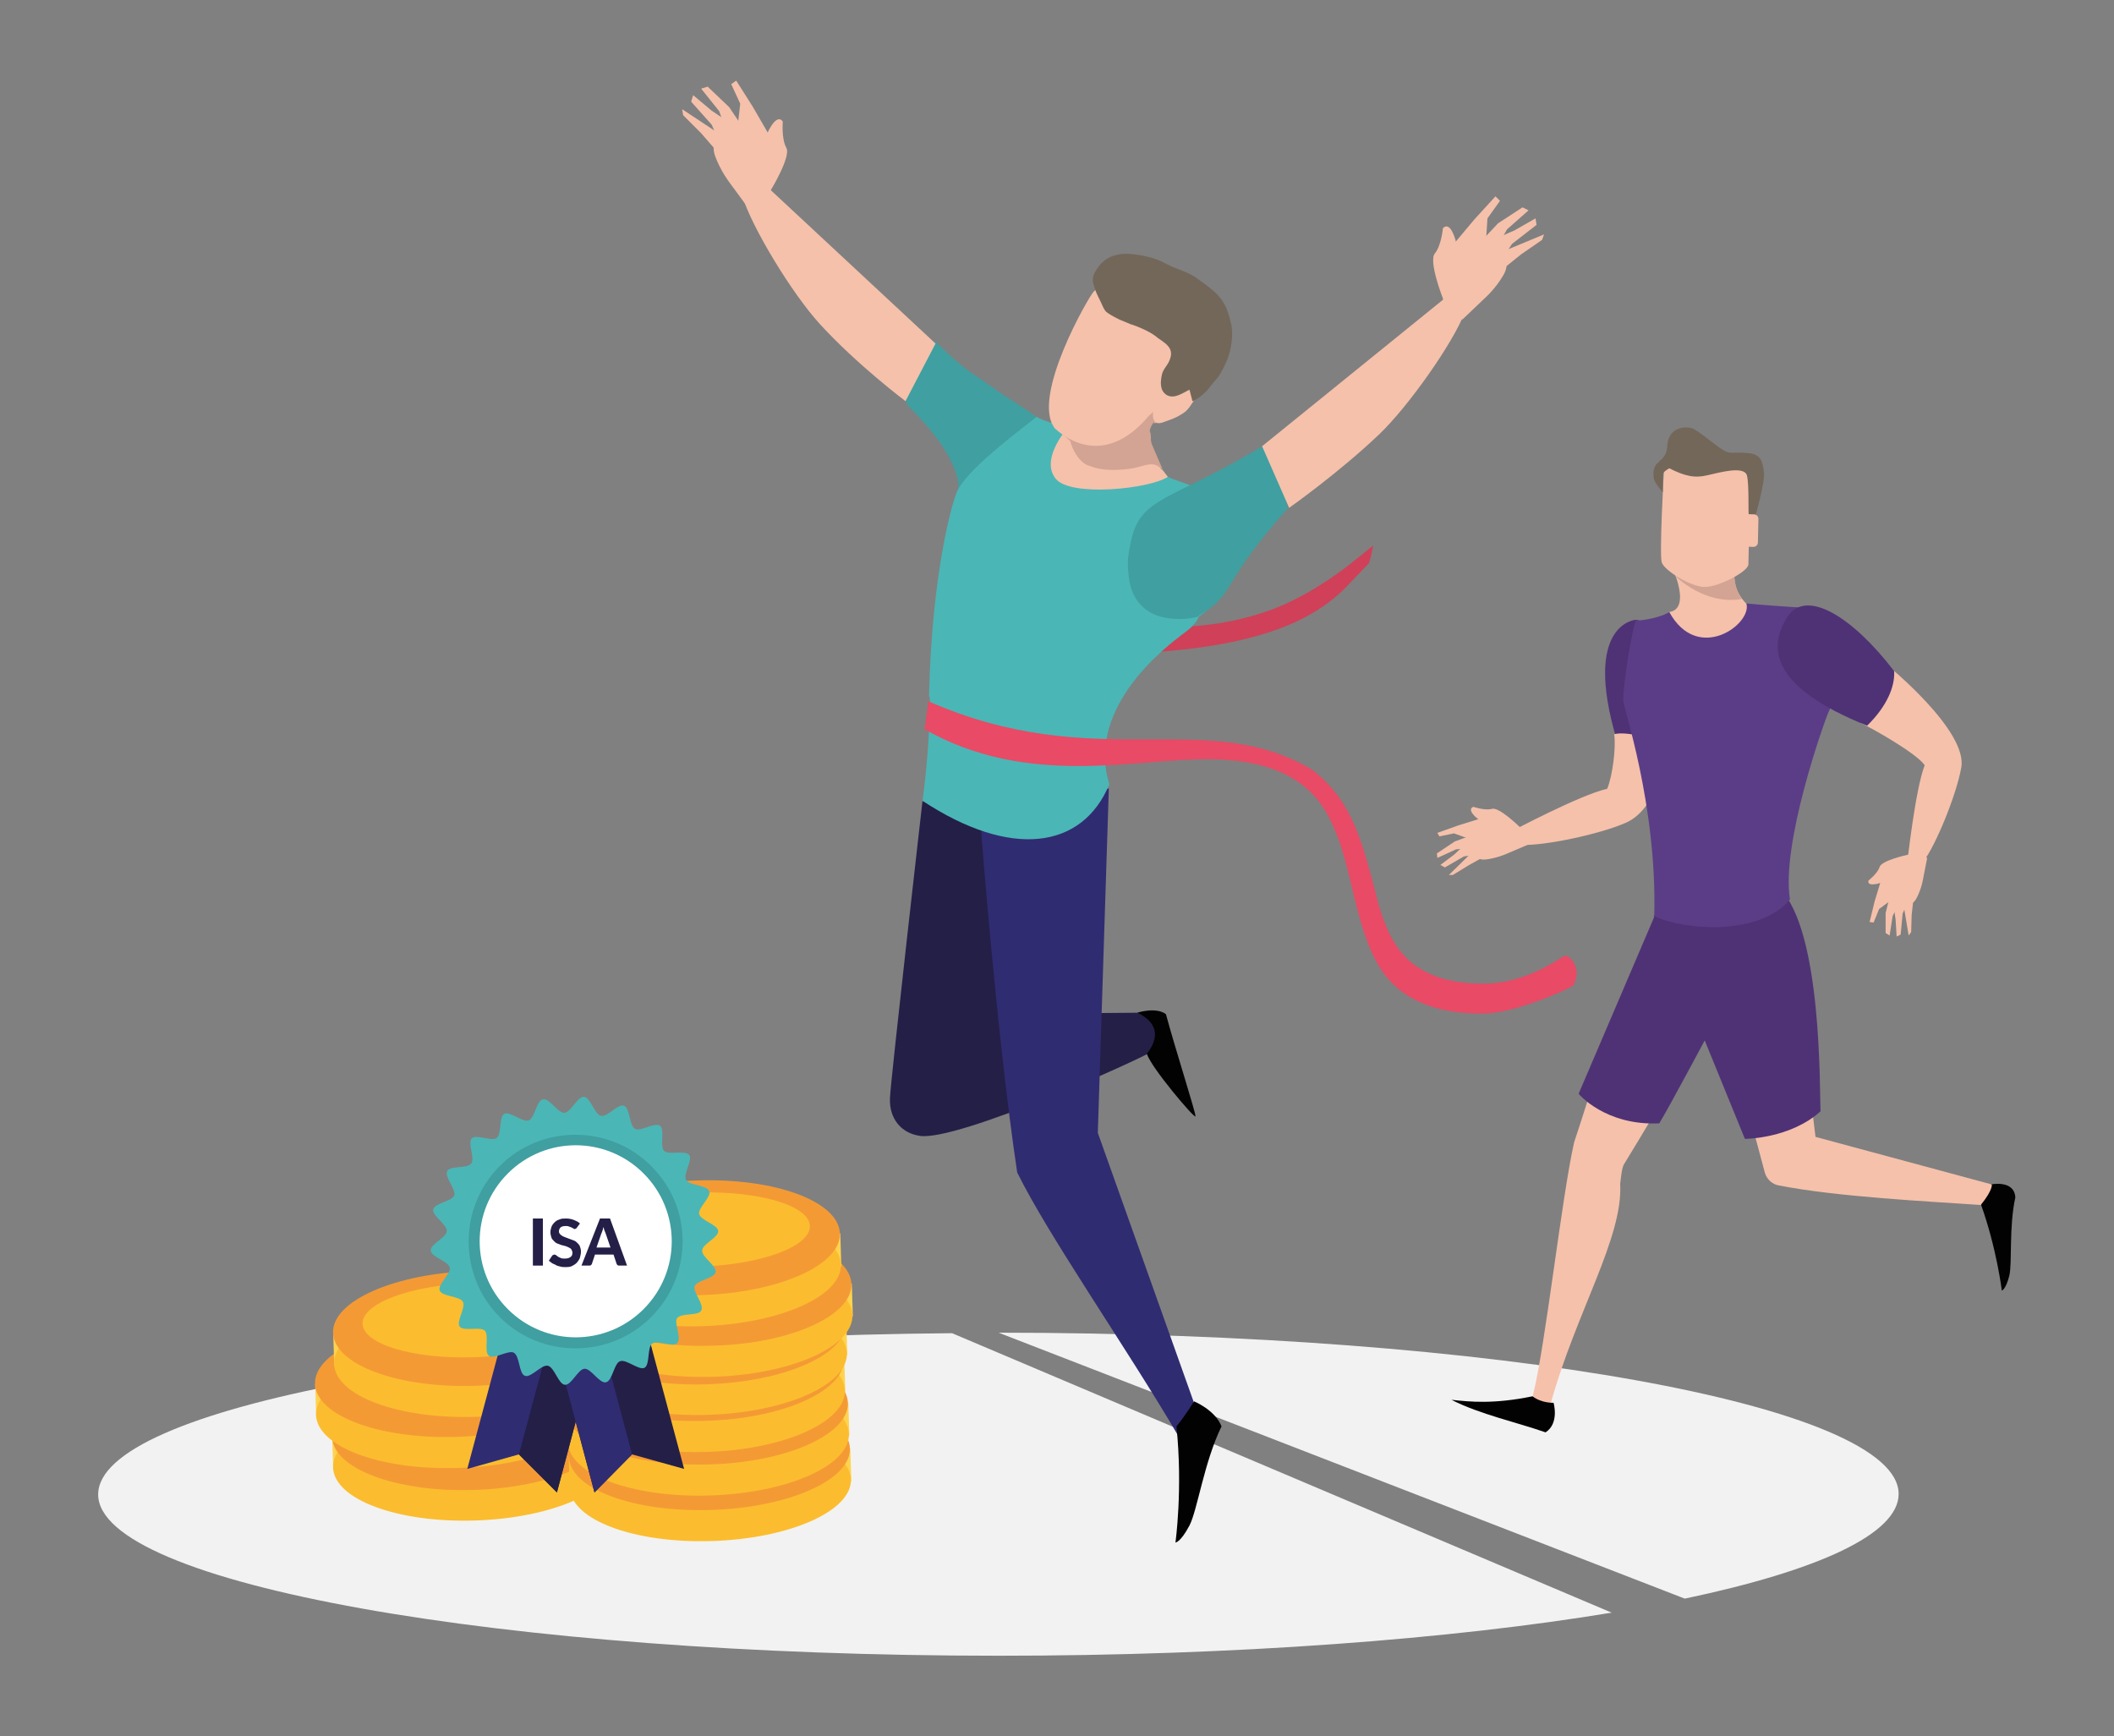 <?xml version="1.0" encoding="utf-8"?>
<!-- Generator: Adobe Illustrator 23.0.1, SVG Export Plug-In . SVG Version: 6.00 Build 0)  -->
<svg version="1.1" id="Layer_1" xmlns="http://www.w3.org/2000/svg" xmlns:xlink="http://www.w3.org/1999/xlink" x="0px" y="0px"
	 width="422.1px" height="346.7px" viewBox="0 0 422.1 346.7" style="enable-background:new 0 0 422.1 346.7;" xml:space="preserve"
	>
<rect x="0" y="0" width="422.1" height="346.7" fill="#808080" stroke="none"/>
<style type="text/css">
	.st0{display:none;fill-rule:evenodd;clip-rule:evenodd;fill:#F2F2F2;}
	.st1{fill-rule:evenodd;clip-rule:evenodd;fill:#F2F2F2;}
	.st2{fill-rule:evenodd;clip-rule:evenodd;fill:#F5C1AB;}
	.st3{fill:#D3A493;}
	.st4{fill:#020203;}
	.st5{fill:#4F3275;}
	.st6{fill-rule:evenodd;clip-rule:evenodd;fill:#4F3275;}
	.st7{fill:#F5C1AB;}
	.st8{fill:#73675A;}
	.st9{fill-rule:evenodd;clip-rule:evenodd;fill:#5B3D87;}
	.st10{fill-rule:evenodd;clip-rule:evenodd;fill:#241F47;}
	.st11{fill-rule:evenodd;clip-rule:evenodd;fill:#302C72;}
	.st12{fill-rule:evenodd;clip-rule:evenodd;fill:#409FA0;}
	.st13{fill-rule:evenodd;clip-rule:evenodd;fill:#D3A493;}
	.st14{fill-rule:evenodd;clip-rule:evenodd;fill:#D04058;}
	.st15{fill-rule:evenodd;clip-rule:evenodd;fill:#4BB6B6;}
	.st16{fill-rule:evenodd;clip-rule:evenodd;fill:#E94A65;}
	.st17{fill-rule:evenodd;clip-rule:evenodd;fill:#020203;}
	.st18{fill:#FFD34F;}
	.st19{fill:#FBBD2F;}
	.st20{fill:#F49A35;}
	.st21{fill:#302C72;}
	.st22{fill:#241F47;}
	.st23{fill:#4BB6B6;}
	.st24{fill:#409FA0;}
	.st25{fill:#FFFFFF;}
</style>
<g id="Run_2_-_light_1_">
	<ellipse id="bg_1_" class="st0" cx="199.4" cy="298.4" rx="179.8" ry="32.2"/>
	<path class="st1" d="M199.4,266.1C199.4,266.1,199.3,266.1,199.4,266.1l137,53.1c26.6-5.6,42.7-12.9,42.7-20.9
		C379.1,280.6,298.6,266.1,199.4,266.1z M19.6,298.4c0,17.8,80.5,32.2,179.8,32.2c47.3,0,90.3-3.3,122.4-8.6l-131.7-55.8
		C95.1,267,19.6,281.1,19.6,298.4z"/>
	<g id="man_3_">
		<path class="st2" d="M324.3,232.4c3.7-6,8.4-14,11.8-19.8c-5.4-2.6-11.1-6.1-14-8.2c-2.5,6.5-4.4,13.5-7.8,23.7
			c-2.5,11.1-5.7,40.4-8.2,50.4c-0.4,1.9,3.3,3.1,3.6,1.5c5-18,14.4-32.9,13.8-43.6C323.6,235.7,323.8,233.1,324.3,232.4z"/>
		<path class="st2" d="M333.3,122.2c-0.3,0.4-4.2,3.2-4.6,3.7c-1,1.3-1.7,2.5-2.2,3.7c-0.2,0.6-0.5,1.1-0.6,1.7
			c-0.2,0.5-0.3,1.1-0.3,1.6v0.1c0,0,0,0,0,0.1v0.1c0,0.1,0,0.1,0,0.2c-1.5,4-1.9,7.6-1.3,10.9c0.2,0.8,0.5,2.1,1.1,3.7
			c0,0,0,0.1,0.1,0.1c0.2,0.6,0.4,1.1,0.5,1.5c1.4,0.4,3.3,0.2,5.5-0.5c0.5-0.2,2-0.7,4.5-1.6c1.5-0.6,2.4-0.8,2.8-0.6
			c1.2,0.5,3.3,1,6.4,1.4c1.8,0.2,3.3,0.3,4.6,0.2c1.2-0.1,2.2-0.2,2.9-0.6c0.1,0,0.2-0.1,0.3-0.1c1.1-0.6,1.7-1.6,1.9-3.1
			c0.2-1,0.2-2.5,0-4.6c-0.2-2.3-0.3-3.9-0.2-4.8c0-0.2,0-0.3,0-0.4c0.5,0,1,0.1,1.7,0.3c0,0,1.9,0.3,5.7,0.7c1,0.1,1.8,0.3,2.5,0.4
			c-0.1-0.5-0.2-1-0.4-1.5c-0.6-2.5-1.1-4.4-1.5-5.7c-0.6-2.2-1.5-3.9-2.5-5.2c-1.9-1.7-3.6-2.4-5.1-1.8c-3.5,1.5-7.3-1.3-8.5-4.9
			c-0.5-1.6-0.4-5.9-1.5-7.2c-0.1-0.1-1.5,2.8-1.7,2.8s-2-2.8-2.2-2.8c-1.9,0.8-1.6,0.4-3.5,1.4c-0.9,0.4-3.6,2.9-4,2
			C332.7,110.6,338.4,121.5,333.3,122.2z"/>
		<path class="st3" d="M346.3,115l-3.2-4c0.2,0.8,0.4,1.9,0.3,1.8c-0.1,0-0.9-1.1-1.5-1.9l-2.6-0.2l0,0l-4.6,4.5
			c0,0,5.8,5.7,13.1,4.4C347.2,118.9,346.4,117.2,346.3,115z"/>
		<path class="st4" d="M306,278.8c-7.8,1.6-12.5,1.1-16.2,0.7c5.7,2.9,13.1,4.5,18.8,6.5c2.8-1.8,1.6-5.9,1.6-5.9
			S307.8,280.2,306,278.8z"/>
		<path class="st4" d="M395.5,240.4c3.2,8.9,4.2,17.3,4.2,17.3s0.8-0.2,1.5-3c0.6-2.5-0.1-9.7,1.2-15.6c-0.2-3.6-4.9-2.6-4.9-2.6
			S396.5,238.4,395.5,240.4z"/>
		<path class="st2" d="M346.4,211.8l6,22.4c0.4,1.3,1.5,2.3,2.8,2.5c11.7,2.3,30.1,3.2,40.3,3.9c2.5-3.1,2.2-4.1,2.2-4.1l-35.2-9.5
			l-2.4-19.6L346.4,211.8z"/>
		<path class="st5" d="M315.2,218.4c0,0,5.3,6.4,16.1,5.9c1.6-2.5,11.3-20.7,11.3-20.7l-5.8-20.1l-6-1.6L315.2,218.4z"/>
		<path class="st6" d="M348.4,227.4c0,0,9,0,15.1-5.5c-0.2-3.8,0.4-36.2-8.2-44.5c-1.5,2.3-25.1,5.4-25.1,5.4L348.4,227.4z"/>
		<g>
			<path class="st6" d="M333,148.1c2.1-12.8-3.2-25.1-6.7-24.3c-1,0.2-11.2,2.4-2,28.5c1.3-1.6,2.7-2.2,4.4-1.9c0.1,0,0.2,0,0.2,0
				C330.4,150.7,332.1,147.8,333,148.1z"/>
			<g>
				<path class="st7" d="M322.3,146.6c0.4,2.5-0.3,8.3-1.4,10.9c-5.4,1.2-19.3,8.6-19.3,8.6s0.5,2.5,2.2,2.6
					c4.6,0.2,15.5-2.1,20.8-4.4c7.3-3.2,8.3-16,8.3-16S325.1,145.8,322.3,146.6z"/>
				<g>
					<g>
						<path class="st7" d="M305,168.7l-4,1.7c0,0-1.9,0.9-4.2,1.2c-2.3,0.3-3.1-1.3-3.1-3.7c0.1-2.4,0.8-3.6,0.8-3.6s2.7-2,4.1-0.5
							s6.8,1.7,6.4,2.8C304.7,167.6,305,168.7,305,168.7z"/>
						<polygon class="st7" points="295.7,163.4 291.2,164.8 287,166.3 287.4,167 290.3,166.4 294.5,167.9 294.9,166.4 						"/>
						<polygon class="st7" points="290.5,168 286.9,170.4 287,171.3 290.7,169.6 294.5,169.2 294.9,166.4 						"/>
						<polygon class="st7" points="287.6,172.7 290.4,170.6 292.1,169 294.3,168.6 294.6,170.7 292.3,171 288.5,173.2 						"/>
						<polygon class="st7" points="289.3,174.7 293.8,170.3 295.4,170.1 295.7,171.4 293.2,172.8 290.1,174.7 						"/>
					</g>
					<path class="st7" d="M307.1,165.7c-2.4,0.8-3.9-0.8-3.9-0.8s-3.9-3.8-5.3-3.4c-1.4,0.4-3.7-0.4-3.7-0.4s-1.3,0.3,0.3,1.9
						c1,1,2.3,1.4,2.3,1.4s1.2,3.3,2.1,3.8c1.8,0.9,7.6-1.2,7.6-1.2S307.4,165.6,307.1,165.7z"/>
				</g>
			</g>
		</g>
		<g>
			<path class="st7" d="M340.4,117.2c-2.8,0-8.1-3.3-8.6-4.9s0.4-17.7,0.4-17.7c0-1.5,1.3-2.6,2.7-2.6l12,0.3c1.5,0,2.6,1.3,2.6,2.7
				l-0.4,17.7C349,114.2,343.1,117.2,340.4,117.2z"/>
			<path class="st8" d="M332,98.3c0,0-1.6-1.8-1.8-2.8c-0.1-0.5-0.3-2.4,1-3.2c1.3-0.7,3.2,0.6,3.2,0.6s-2.2,1.1-2.3,1.6
				C332,94.9,332,98.3,332,98.3z"/>
			<path class="st8" d="M350.5,103c0,0,2-6.8,1.7-8.8s-0.5-3.4-2.9-3.7c-3.6-0.4-3.7,0.4-5.5-0.8c-1.7-1.1-4.9-3.9-6-4.2
				c-1.8-0.5-4.7,0.1-4.9,3.5c-0.1,2.5-1.8,3.1-1.7,3.2c0.1,0.3,0.8,0.6,1.9,1.2c3.3,1.7,5.3,2.1,7.8,1.5c2.6-0.6,7.3-1.9,7.9,0
				c0.5,1.9,0.2,7.7,0.4,8.1C349.4,103.5,350,103.3,350.5,103z"/>
			<path class="st7" d="M346.6,108.2c0,0.5,0.4,0.9,0.9,0.9l2.6,0.1c0.5,0,0.9-0.4,0.9-0.9l0.1-4.7c0-0.5-0.4-0.9-0.9-0.9l-2.6-0.1
				c-0.5,0-0.9,0.4-0.9,0.9L346.6,108.2z"/>
		</g>
		<path class="st9" d="M333.3,122.2c-1.3,0.9-4.7,1.7-6.7,1.7c-0.6,1.7-2.4,11.3-2.5,15.9c-0.1,1.1,6.8,20.9,6.2,43.1
			c6,2.9,21,4,27.1-3.3c-1.8-11.2,6.8-35.3,7.6-37.2c0.2-0.4,0.3-0.7,0.5-1.1c0.4-0.9,0.6-1.9,0.6-2.9c-3.6-10.8-6.6-16.9-6.5-17.1
			c-0.7,0-7.8-0.5-10.9-0.8C349.9,124.6,339,132.6,333.3,122.2z"/>
		<g>
			<g>
				<path class="st7" d="M371.6,144.4c2.2,1,11.2,6.1,12.7,8.4c-1.9,4.9-3.5,19.7-3.5,19.7s2.2,0.9,3.2-0.4
					c2.6-3.5,6.6-13.3,7.6-18.8c1.4-7.4-14.9-20.6-14.9-20.6S372.6,141.7,371.6,144.4z"/>
				<g>
					<g>
						<path class="st7" d="M384.8,171.3l-0.8,4.1c0,0-0.3,2-1.3,3.9s-2.7,1.7-4.5,0.4s-2.5-2.6-2.5-2.6s-0.2-3.2,1.8-3.5
							c1.9-0.3,5-4.4,5.6-3.6C383.7,170.8,384.8,171.3,384.8,171.3z"/>
						<polygon class="st7" points="375.6,175.7 374.3,180 373.3,184.1 374.1,184.2 375.2,181.5 378.6,179 377.6,177.9 						"/>
						<polygon class="st7" points="376.5,182.3 376.5,186.3 377.3,186.8 377.9,182.9 379.6,179.7 377.6,177.9 						"/>
						<polygon class="st7" points="378.7,187 378.5,183.7 378.2,181.5 379,179.6 380.8,180.4 379.9,182.4 379.5,186.6 						"/>
						<polygon class="st7" points="381.1,186.8 380.1,180.8 380.7,179.5 382,180 381.7,182.7 381.6,186.1 						"/>
					</g>
					<path class="st7" d="M383.5,168c-0.6,2.3-2.7,2.7-2.7,2.7s-5.1,1.1-5.5,2.4c-0.4,1.3-2.2,2.7-2.2,2.7s-0.5,1.1,1.6,0.7
						c1.4-0.3,2.4-1,2.4-1s3.3,0.8,4.1,0.3c1.6-1,3.1-6.6,3.1-6.6S383.6,167.7,383.5,168z"/>
				</g>
			</g>
			<path class="st6" d="M378.2,134c-8.1-10.6-17.6-16.8-21.4-10.7c-3.8,6.1-3.2,13.9,16,21.6C376.8,141,378.4,137,378.2,134z"/>
		</g>
	</g>
	<g id="man_2_">
		<path class="st10" d="M184.2,159.9c0,0-6.3,55.1-6.5,59.3s2.3,7.1,6,7.6c7.5,1.1,43.6-15.1,46.4-16.9c2.3-4.5-1.5-7.7-1.5-7.7
			l-24.4,0.2l-3.3-35.4L184.2,159.9z"/>
		<path class="st11" d="M219.2,226.2l2.2-68.8l-25.5,8.5c0,0,3.1,40.8,7.2,68.2c6.3,12.8,21.8,34.9,32.4,53c3.2-2.6,2.8-7.3,2.8-7.3
			L219.2,226.2z"/>
		<path class="st2" d="M230.7,80.8c0.3-0.6,0.4-0.9,0.4-0.9c0-0.4,0.8-1.1,2.4-2.1c1.7-1,2.9-1.5,3.8-1.5c0.5,0,0.8,0.4,1.1,1.2
			c0.2,0.5,0.2,1,0.2,1.4c0,0,0,0.3-0.1,0.8s-1.8,2.6-2,2.6s1.2-1.9,1.2-2s-0.1-0.1-0.1-0.2c-0.2,0.5-0.7,0.9-1.4,1.2
			c-0.3,0.2-1,0.4-2.1,0.7c-0.1,0-0.3,0.2-0.7,0.5c-0.4,0.4-0.7,0.6-0.8,0.7c-0.1,0.2-0.6,0.4-1.3,0.6c-0.1,0-0.2,0.1-0.3,0.4
			c-0.2,0.2-0.3,0.3-0.4,0.3c-0.2,0-0.3-0.3-0.4-0.8c-0.1-0.4-0.1-0.8-0.1-1.1C230.3,81.9,230.4,81.4,230.7,80.8z"/>
		<path class="st12" d="M206.9,83.3c-0.5-0.6-6-4.1-7.7-5.2l-0.1-0.1c0,0-0.1,0-0.1-0.1l-4.2-2.9h-0.1l0,0c0,0,0,0-0.1-0.1l0,0
			c-0.2-0.2-0.4-0.3-0.5-0.4l0,0c0,0,0,0-0.1,0l0,0c-2-1.4-4.3-3.4-6.8-5.9c0,0,0-0.1-0.1-0.1c-0.1-0.1-0.3-0.2-0.5-0.3h-0.1
			c-0.1,0-0.3,0-0.4,0.1l0,0c-4.9,2.1-6.6,6.1-5.2,11.8c0,0.1,0,0.2,0.1,0.3c0,0.1,0.1,0.3,0.2,0.4c0,0,0,0,0,0.1
			c11.7,11.6,10.1,17,10.1,17c0.1,0.8,2.2-1.2,2.5,0.3l0,0c0,0.1,0,0.1,0,0.1l0,0l0.3,1.3c0.3,1.9,0.6,3.6,0.6,4.9l0,0
			c0,0.1,0,0.1,0,0.2l0,0v1.1c0,0.1,0,0.3,0.1,0.4v0.1c0.1,0.2,0.3,0.3,0.5,0.3h0.1c6.2,1.5,11.2-1.2,15.1-8.3v-0.1v-0.1l0,0
			c0,0,0,0,0-0.1l0,0C211.6,92,207.2,83.7,206.9,83.3z"/>
		<path class="st13" d="M229.1,85.7c-0.4,0.2-0.8,0.5-1.3,0.8c-2.5,1.7-3.8,2.5-3.9,2.6c-1.6,1-2.9,1.4-3.9,1.4
			c-0.4,0-1.1-0.4-1.9-1.3c-0.8-0.9-1.5-1.4-2.1-1.4c-0.2,0.1-0.5,0.1-0.9,0.1c-0.2,0.1-0.3,0.4-0.3,0.9c0,1.4,0.6,2.6,1.8,3.7
			c1.5,1.3,3.7,2,6.5,2c0.2,0,1.4-0.3,3.5-0.8s3.1-0.8,3.2-0.8c0.4,0,1.1,0.2,2.2,0.7c0.1,0,0.2,0.1,0.2,0.1
			c-0.1-0.1-0.1-0.2-0.2-0.3l-2.1-4.9v-0.1c0-0.2-0.1-0.3-0.1-0.5c0-0.1,0-0.1,0-0.2s0-0.1,0-0.2v-0.1c0-0.4-0.1-0.9-0.2-1.3V86
			C229.3,86.1,229.2,85.9,229.1,85.7z"/>
		<path class="st2" d="M188.5,111.6c1.4,1.3,3.5,2.2,6.4,2.7c0.6,0.1,2.6,0.4,6,0.9c2,0.3,3.1,0.6,3.4,1c1,1.3,3.1,3.1,6.2,5.3
			c1.8,1.3,3.5,2.3,4.9,3s2.5,1,3.5,1.1c0.1,0,0.3,0,0.4,0c1.5,0,2.8-0.8,4-2.3c0.7-1,1.6-2.6,2.7-5.1c1.1-2.6,2-4.4,2.6-5.4
			c0.1-0.2,0.2-0.3,0.3-0.5c0.5,0.3,1.1,0.8,1.6,1.4c0,0,2,1.4,5.8,4.2c1,0.7,1.9,1.4,2.6,1.9c0.2-0.6,0.4-1.2,0.5-1.8
			c0.8-3.2,1.4-5.6,1.8-7.2c0.6-2.8,0.7-5.2,0.3-7.3c-1.1-3-2.6-4.6-4.6-5c-1.4-0.9-2.7-2-3.8-3.4c-0.3-0.4-0.7-0.9-1-1.3
			c-0.1-0.1-0.1-0.2-0.2-0.3c0.1,0.1,0.1,0.2,0.2,0.3c-0.1,0-0.1-0.1-0.2-0.1c-1.4-1.7-3.1-0.8-5.2-0.3c-2.1,0.5-8.3,1-10.2-1.2
			c-1.2-1.1-1.7-1.9-1.7-3.3c0-0.5,0.1-0.9,0.3-0.9c0.4,0,0.6,0,0.9-0.1c0.6,0,1.3,0.5,2.1,1.4s1.4,1.3,1.9,1.3c1,0,2.3-0.5,3.9-1.4
			c0.1-0.1,1.4-1,3.9-2.6c0.5-0.3,0.9-0.6,1.3-0.8c-0.4-0.8-1.1-1.6-2-2.3c-0.9-0.7-2.4-1.5-4.6-2.4c-1.4-0.6-2.9-0.6-4.5,0
			c-1.4,0.6-2.6,1.6-3.6,2.9c-0.4,0-0.9-0.1-1.7-0.2c-0.7-0.1-1.2-0.1-1.6,0c-0.6,0.3-1.5,0.8-2.7,1.7c-1.1,0.7-2.1,1.3-2.8,1.6
			c-1.8,0.8-3.4,1.7-4.7,2.8c-0.6,0.5-1.2,1-1.7,1.5s-0.9,1-1.3,1.6l-0.1,0.1c0,0,0,0,0,0.1c0,0,0,0.1-0.1,0.1
			c0,0.1-0.1,0.1-0.1,0.2c-4,3.5-6.6,7.3-7.9,11.3c-0.3,1-0.6,2.6-0.9,4.7c0,0.1,0,0.1,0,0.2C188.7,110.3,188.6,111,188.5,111.6z"/>
		<path class="st2" d="M232,84.4c1.8-0.6,3-1.1,3.6-1.5c1.3-0.7,2.1-1.7,2.5-2.8c0.2-0.6,0-1.1-0.5-1.6c-0.5-0.4-1-0.6-1.7-0.6
			s-1.4,0.3-2.1,0.8c-0.5,0.4-1,0.9-1.6,1.6l-0.8,0.9c-0.6,0.7-1.3,1.4-1.9,1.9C230.1,84.3,231,84.7,232,84.4z"/>
		<path class="st14" d="M274.2,108.9c-2.5,2-4.3,3.5-5.5,4.4c-4.8,3.6-9.6,6.4-14.2,8.2c-6.3,2.4-13.3,3.7-21,3.7
			c-19.1,0-32,1.5-38.7,4.6c-2.7,1.2-4.6,2.7-5.6,4.5c-0.7,1.3-1.1,3-1.1,5c0,0.3,0.2,0.6,0.5,1c0.4,0.4,1.1,1.1,2.1,2.1
			c1.2-0.6,2.2-1.7,3-3.3c1-2,1.8-3.3,2.4-3.9c2.9-3,10.1-4.6,21.6-4.6c14.7,0,26.4-1.4,35.2-4.2c6.7-2.1,12-5.2,15.9-9.2
			c1.2-1.3,2.7-2.8,4.5-4.7C273.7,111.6,273.8,110.6,274.2,108.9z"/>
		<path class="st15" d="M237.8,97c-0.7-0.4-3.8-1.3-4.6-1.8c-3.5,2.4-19.4,4.1-22.4,0.4s1.7-9.4,2.2-9.9c-1.2-0.9-4.9-1.6-6-2.5
			c-1.7,1.5-12.9,9.5-15.7,14.5c-0.8,1.2-5.2,15.6-5.8,41.1v0.1c0.2,0.5,0.2,1.1,0.2,1.7c-0.1,5.8-0.7,13.6-1.5,19.3
			c17.6,11.6,31.9,9.7,37.3-3.3c-4.9-15.8,12.4-28.2,14.4-29.8c0.4-0.3,0.8-0.6,1.2-0.9c1-0.8,1.8-1.7,2.3-2.8
			C257.7,109.9,237.6,97.2,237.8,97z"/>
		<path class="st13" d="M230.8,84.4c-0.2-0.2-0.6-0.6-0.6-1.5c0-1.3,0.5-2.5,1.4-3.7c0.8-1,1.8-1.8,3.1-2.4c1.2-0.6,2.2-0.8,3-0.6
			c0.9,0.2,1.4,0.7,1.4,1.7c0.1-0.1,0.2-0.2,0.3-0.3c1.6-1.7,2.8-3.5,3.4-5.3c1-2.4,1.2-4.9,0.8-7.5c-0.5-2.7-1.6-4.9-3.4-6.7
			c-1.5-1.9-3.5-3.1-6.1-3.6s-4.9-0.1-7,1.1c-1,0.6-1.9,1.6-2.8,3c-0.5,0.8-1.2,2-2.1,3.6c-0.4,0.5-0.7,1.3-0.9,2.5
			c-0.2,1.2-0.5,2-0.9,2.5c-0.2,0.4-1,1.2-2.2,2.5c-1,1-1.5,1.9-1.5,2.8c-0.2,1.1-0.7,2.4-1.5,3.8c-0.4,0.8-1.1,2-2.1,3.6
			c-0.4,0.8-1.1,1.6-2,2.2c-0.5,0.4,1.9,0.3,0.6,0.9c0.5,0.7-1.7,0.2-1.5,0.3c0.4,0.5,0.9,1,1.3,1.2c0.2,0.2-1.7,0.5-0.8,1.1
			c0.7,0.4,2.7,2.1,3,2.5c1.1,3.8,3.3,4.9,3.9,4.9c1.8,0.5,0.6-0.7,1.7-0.6c1.7,0.1,4.2-0.9,5.4-1.5c1.3-0.6,2.1-1,2.3-1.1
			c0.9-0.5,2,0.4,2.4-0.2c0.2-0.3-0.5-2,0.1-3.3c0.1-0.8,0.5-1.5,0.8-1.9C230.5,84.5,230.7,84.4,230.8,84.4z"/>
		<path class="st2" d="M210.7,85.6c0.8,0.7,9.2,8.8,18.8-2.7c0.5-0.3,1.3-1.2,2.5-2.6c1-1.2,1.9-1.9,2.9-2.1
			c0.8-0.2,1.5-0.6,2.1-1.3c0.3-0.3,0.8-1,1.5-2.1c1.6-2.5,2.6-5.1,3-7.6c0.5-3,0.2-5.6-1-8c-1.1-2.5-3.5-4.2-7.3-5
			c-2.1-0.5-4.3-0.6-6.5-0.2c-2.2,0.4-4.2,1.2-6.1,2.4c-0.6,0.4-1.3,1-2.2,1.8C217.5,59,205.6,79.6,210.7,85.6z"/>
		<path class="st8" d="M245.9,65c0-0.1,0-0.2-0.1-0.3c-0.2-1.1-0.5-2.1-0.9-3.1c0-0.1,0-0.1-0.1-0.2l-0.1-0.2l0,0
			c-0.5-1.1-1.3-2.2-2.5-3.2c-0.8-0.7-1.9-1.5-3.3-2.5c-1.8-1.3-4.2-1.8-6.2-2.9c-2.1-1.2-4.8-1.7-7.1-1.9c-3.2-0.2-5.6,0.9-7.1,3.9
			c-0.6,1.3-0.2,2,0.2,3.3c0,0,0.2,0.6,0.7,1.6c0.1,0.2,0.2,0.4,0.3,0.6c0.4,0.9,0.7,1.6,1.1,2.1c0.6,0.5,1.5,1,2.7,1.6
			c0.7,0.3,1.5,0.6,2.4,1h0.1c2.5,0.9,4.2,1.8,5.2,2.7c2.1,1.4,3.5,2.4,2,5.1c-0.5,0.8-1,1.3-1.2,2.2c-0.3,1.4-0.5,3.2,1,4.1
			c1.5,0.8,3.1-0.4,4.5-1.1l0.6,2.3c1-0.4,1.9-1.1,2.9-2.1c1-1.3,1.8-2.2,2.3-2.8c0.7-1.1,1.3-2.3,1.8-3.5
			C245.9,69.5,246.2,67.2,245.9,65z"/>
		<path class="st12" d="M255.9,94.9c-0.1-0.1-0.2-0.1-0.3-0.2c-1.9-1.5-2.6-3.6-2.2-6.4c-19.7,12-25.7,10.6-27.6,19.9
			c-0.3,1.5-0.6,2.8-0.6,4c0,2,0.2,3.7,0.6,5.1c0.1,0.4,0.3,0.8,0.4,1.1c1.6,3.5,4.7,5.2,9.4,5.2c1.3,0,2.6-0.2,3.7-0.5
			c0-0.1,0.1-0.1,0.1-0.2c7.5-4.4,3.7-5.7,17.9-21.6C256.2,100.7,257.7,96.2,255.9,94.9z"/>
		<path class="st16" d="M312.5,190.8c-0.8,0.3-7.5,5.5-16,5.6c-8.6,0.1-14.6-2.6-17.9-7.9c-1.3-2-2.4-4.7-3.4-8.1
			c-1-4.1-1.9-7.2-2.5-9.3c-1.1-3.7-2.3-6.8-3.7-9.3c-1.8-3.2-4.1-5.9-7-8.1c-21.3-12.7-43,1.1-76.7-13.7c0,1.1-0.5,4-0.7,5.6
			c20.7,11.8,42.3,5.8,57,6c9.8,0.1,16.9,2.6,21.3,7.9c1.8,2.1,3.2,4.9,4.4,8.2c0.8,2.1,1.6,5.2,2.6,9.3c1,4.4,1.9,7.5,2.5,9.3
			c1.1,3.3,2.4,6.1,4,8.2c4,5.3,10.5,7.9,19.6,7.9c6.1,0,16.6-4.6,18.1-5.6C316,193.4,313.6,190.9,312.5,190.8z"/>
		<path class="st13" d="M227.1,89.8c0.9-0.5,2.6,0.2,3.1-0.4c-0.7-1.4-0.5-2.2-0.5-3"/>
		<path class="st4" d="M234.9,284.8c1.3,12.5-0.2,23.2-0.2,23.2s1,0,2.8-3.4c1.6-3.1,2.9-12.6,6.4-19.8c-1.3-3.3-5.5-5-5.5-5
			S236.8,282.5,234.9,284.8z"/>
		<g>
			<path class="st7" d="M186.8,68.6l-36.2-33.7c0,0-3,1.8-2.4,4.2c1.9,6.3,10,19.6,15.5,25.6c7.5,8.2,17.1,15.4,17.1,15.4
				L186.8,68.6z"/>
			<g>
				<g>
					<path class="st7" d="M149.3,41.4l-3.6-4.9c0,0-1.8-2.3-2.9-5.3c-1.1-3,0.9-4.7,4.1-5.3c3.2-0.7,5.2-0.1,5.2-0.1s3.6,3,2,5.5
						c-1.6,2.4-0.2,9.8-1.8,9.7C150.7,40.7,149.3,41.4,149.3,41.4z"/>
					<polygon class="st7" points="153.6,27 150.3,21.3 147,16.1 146,16.8 147.8,20.7 147.1,26.9 149.3,26.9 					"/>
					<polygon class="st7" points="145.6,21.4 141.3,17.3 140,17.7 143.6,22.2 145.4,27.3 149.3,26.9 					"/>
					<polygon class="st7" points="138.4,19 142.1,22.1 144.8,23.9 146.1,26.8 143.4,27.9 142.1,24.9 138,20.3 					"/>
					<polygon class="st7" points="136.2,21.8 143.6,26.7 144.4,28.7 142.6,29.6 140,26.6 136.4,23 					"/>
				</g>
				<path class="st7" d="M154.1,43.4c-1.8-3-0.1-5.6-0.1-5.6s4-6.6,3-8.3c-1-1.8-0.7-5.2-0.7-5.2s-0.8-1.6-2.4,1
					c-1.1,1.7-1.3,3.6-1.3,3.6s-4.2,2.7-4.5,4.1c-0.6,2.7,4,10,4,10S154.3,43.7,154.1,43.4z"/>
			</g>
		</g>
		<g>
			<path class="st7" d="M252,89.1L290.4,58c0,0,2.9,2.1,2.1,4.3c-2.3,6.1-11.3,18.9-17.2,24.5c-8.1,7.7-17.9,14.6-17.9,14.6
				L252,89.1z"/>
			<g>
				<g>
					<path class="st7" d="M292,63.8l4.4-4.2c0,0,2.2-1.9,3.8-4.7c1.6-2.8,0-4.7-3.1-6c-3.1-1.2-5.1-1-5.1-1s-4.1,2.4-2.9,5
						c1.1,2.7-1.5,9.7,0.1,9.8C290.7,62.8,292,63.8,292,63.8z"/>
					<polygon class="st7" points="290.2,48.8 294.4,43.8 298.6,39.2 299.5,40.1 297,43.6 296.6,49.8 294.5,49.5 					"/>
					<polygon class="st7" points="299.1,44.6 304,41.4 305.2,42 300.9,45.8 298.2,50.6 294.5,49.5 					"/>
					<polygon class="st7" points="306.6,43.6 302.4,46 299.4,47.3 297.7,49.9 300.1,51.5 301.9,48.7 306.8,44.9 					"/>
					<polygon class="st7" points="308.3,46.8 300.1,50.2 299,52.1 300.6,53.3 303.7,50.8 307.9,47.9 					"/>
				</g>
				<path class="st7" d="M286.9,64.8c2.3-2.6,1.1-5.5,1.1-5.5s-2.8-7.2-1.5-8.7c1.3-1.6,1.6-5,1.6-5s1.1-1.5,2.2,1.4
					c0.8,1.9,0.6,3.8,0.6,3.8s3.6,3.4,3.7,4.8c0.1,2.8-5.7,9.1-5.7,9.1S286.6,65.2,286.9,64.8z"/>
			</g>
		</g>
		<path class="st17" d="M227.1,202.2c2.5,1.2,5.4,3.7,1.9,8.2c0.7,2.6,9.6,13.1,9.7,12.5c0.1-0.6-4.1-13.7-5.9-20.4
			C230.8,201,227.1,202.2,227.1,202.2"/>
	</g>
	<g id="coins_5_">
		<g>
			<g>
				<g>
					
						<rect x="66.4" y="286.7" transform="matrix(1 -3.174260e-02 3.174260e-02 1 -9.171 2.321)" class="st18" width="4.2" height="6.6"/>
					
						<rect x="118.3" y="285" transform="matrix(1 -3.174260e-02 3.174260e-02 1 -9.091 3.967)" class="st18" width="4.2" height="6.6"/>
					<path class="st19" d="M122.6,291.3c0.2,6.3-12.2,11.8-27.7,12.3s-28.2-4.2-28.4-10.6c-0.2-6.3,12.2-11.8,27.7-12.3
						S122.4,285,122.6,291.3z"/>
					<path class="st20" d="M122.4,285.2c0.2,6.3-12.2,11.8-27.7,12.3s-28.2-4.2-28.4-10.6c-0.2-6.3,12.2-11.9,27.7-12.3
						S122.2,278.8,122.4,285.2z"/>
					<path class="st19" d="M116.4,283.7c0.1,4.1-9.7,7.7-21.9,8.1s-22.2-2.6-22.3-6.7c-0.1-4.1,9.7-7.7,21.9-8.1
						S116.3,279.6,116.4,283.7z"/>
				</g>
				<g>
					
						<rect x="63" y="276.2" transform="matrix(1 -3.174260e-02 3.174260e-02 1 -8.839 2.207)" class="st18" width="4.2" height="6.6"/>
					
						<rect x="114.9" y="274.5" transform="matrix(1 -3.174260e-02 3.174260e-02 1 -8.759 3.854)" class="st18" width="4.2" height="6.6"/>
					<path class="st19" d="M119.2,280.8c0.2,6.3-12.2,11.9-27.7,12.3c-15.5,0.5-28.2-4.2-28.4-10.6c-0.2-6.3,12.2-11.8,27.7-12.3
						C106.3,269.8,119,274.5,119.2,280.8z"/>
					<path class="st20" d="M119,274.6c0.2,6.3-12.2,11.8-27.7,12.3s-28.2-4.2-28.4-10.6c-0.2-6.3,12.2-11.8,27.7-12.3
						C106.1,263.6,118.8,268.3,119,274.6z"/>
					<path class="st19" d="M113,273.2c0.1,4.1-9.7,7.7-21.9,8.1s-22.2-2.6-22.3-6.7c-0.1-4.1,9.7-7.7,21.9-8.1
						S112.9,269.1,113,273.2z"/>
				</g>
				<g>
					
						<rect x="66.6" y="265.9" transform="matrix(1 -3.174260e-02 3.174260e-02 1 -8.511 2.316)" class="st18" width="4.2" height="6.6"/>
					
						<rect x="118.5" y="264.2" transform="matrix(1 -3.174260e-02 3.174260e-02 1 -8.43 3.963)" class="st18" width="4.2" height="6.6"/>
					<path class="st19" d="M122.8,270.6c0.2,6.3-12.2,11.8-27.7,12.3s-28.2-4.2-28.4-10.6c-0.2-6.3,12.2-11.8,27.7-12.3
						S122.6,264.2,122.8,270.6z"/>
					<path class="st20" d="M122.6,264.4c0.2,6.3-12.2,11.8-27.7,12.3s-28.2-4.2-28.4-10.6c-0.2-6.3,12.2-11.8,27.7-12.3
						C109.7,253.3,122.4,258,122.6,264.4z"/>
					<path class="st19" d="M116.6,262.9c0.1,4.1-9.7,7.7-21.9,8.1s-22.2-2.6-22.3-6.7c-0.1-4.1,9.7-7.7,21.9-8.1
						C106.5,255.8,116.5,258.8,116.6,262.9z"/>
				</g>
			</g>
			<g>
				<g>
					
						<rect x="113.6" y="290.7" transform="matrix(1 -3.174260e-02 3.174260e-02 1 -9.274 3.821)" class="st19" width="4.2" height="6.6"/>
					
						<rect x="165.6" y="289.1" transform="matrix(1 -3.174260e-02 3.174260e-02 1 -9.197 5.471)" class="st18" width="4.2" height="6.6"/>
					<path class="st19" d="M169.9,295.4c0.2,6.3-12.2,11.8-27.7,12.3s-28.2-4.2-28.4-10.6c-0.2-6.3,12.2-11.8,27.7-12.3
						C156.9,284.4,169.7,289.1,169.9,295.4z"/>
					<path class="st20" d="M169.7,289.2c0.2,6.3-12.2,11.8-27.7,12.3s-28.2-4.2-28.4-10.6c-0.2-6.3,12.2-11.8,27.7-12.3
						C156.7,278.2,169.5,282.9,169.7,289.2z"/>
					<path class="st19" d="M163.7,287.8c0.1,4.1-9.7,7.7-21.9,8.1s-22.2-2.6-22.3-6.7c-0.1-4.1,9.7-7.7,21.9-8.1
						C153.5,280.7,163.5,283.7,163.7,287.8z"/>
				</g>
				<g>
					
						<rect x="113.2" y="281.6" transform="matrix(1 -3.174260e-02 3.174260e-02 1 -8.985 3.804)" class="st19" width="4.2" height="6.6"/>
					
						<rect x="165.2" y="280" transform="matrix(1 -3.174260e-02 3.174260e-02 1 -8.908 5.453)" class="st18" width="4.2" height="6.6"/>
					<path class="st19" d="M169.5,286.3c0.2,6.3-12.2,11.8-27.7,12.3s-28.2-4.2-28.4-10.6c-0.2-6.3,12.2-11.8,27.7-12.3
						C156.5,275.2,169.3,280,169.5,286.3z"/>
					<path class="st20" d="M169.3,280.1c0.2,6.3-12.2,11.9-27.7,12.3c-15.5,0.5-28.2-4.2-28.4-10.6c-0.2-6.3,12.2-11.8,27.7-12.3
						C156.3,269,169.1,273.8,169.3,280.1z"/>
					<path class="st19" d="M163.2,278.7c0.1,4.1-9.7,7.7-21.9,8.1s-22.2-2.6-22.3-6.7c-0.1-4.1,9.7-7.7,21.9-8.1
						C153.1,271.6,163.1,274.6,163.2,278.7z"/>
				</g>
				<g>
					
						<rect x="112.5" y="273" transform="matrix(1 -3.174260e-02 3.174260e-02 1 -8.713 3.777)" class="st19" width="4.2" height="6.6"/>
					
						<rect x="164.4" y="271.3" transform="matrix(1 -3.174260e-02 3.174260e-02 1 -8.633 5.423)" class="st18" width="4.2" height="6.6"/>
					<path class="st19" d="M168.7,277.6c0.2,6.3-12.2,11.9-27.7,12.3c-15.5,0.5-28.2-4.2-28.4-10.6c-0.2-6.3,12.2-11.8,27.7-12.3
						C155.8,266.6,168.5,271.3,168.7,277.6z"/>
					<path class="st20" d="M168.5,271.4c0.2,6.3-12.2,11.9-27.7,12.3c-15.5,0.5-28.2-4.2-28.4-10.6c-0.2-6.3,12.2-11.8,27.7-12.3
						C155.6,260.4,168.3,265.1,168.5,271.4z"/>
					<path class="st19" d="M162.5,270c0.1,4.1-9.7,7.7-21.9,8.1s-22.2-2.6-22.3-6.7c-0.1-4.1,9.7-7.7,21.9-8.1
						S162.4,265.9,162.5,270z"/>
				</g>
				<g>
					
						<rect x="112.8" y="265.6" transform="matrix(1 -3.174260e-02 3.174260e-02 1 -8.478 3.783)" class="st19" width="4.2" height="6.6"/>
					
						<rect x="164.8" y="263.9" transform="matrix(1 -3.174260e-02 3.174260e-02 1 -8.398 5.433)" class="st18" width="4.2" height="6.6"/>
					<path class="st19" d="M169.1,270.2c0.2,6.3-12.2,11.8-27.7,12.3s-28.2-4.2-28.4-10.6c-0.2-6.3,12.2-11.8,27.7-12.3
						C156.1,259.2,168.9,263.9,169.1,270.2z"/>
					<path class="st20" d="M168.9,264.1c0.2,6.3-12.2,11.8-27.7,12.3s-28.2-4.2-28.4-10.6c-0.2-6.3,12.2-11.9,27.7-12.3
						C156,253,168.7,257.7,168.9,264.1z"/>
					<path class="st19" d="M162.9,262.6c0.1,4.1-9.7,7.7-21.9,8.1s-22.2-2.6-22.3-6.7c-0.1-4.1,9.7-7.7,21.9-8.1
						C152.7,255.5,162.7,258.5,162.9,262.6z"/>
				</g>
				<g>
					
						<rect x="113.9" y="257.9" transform="matrix(1 -3.174260e-02 3.174260e-02 1 -8.233 3.814)" class="st19" width="4.2" height="6.6"/>
					
						<rect x="165.9" y="256.2" transform="matrix(1 -3.174260e-02 3.174260e-02 1 -8.153 5.463)" class="st18" width="4.2" height="6.6"/>
					<path class="st19" d="M170.2,262.6c0.2,6.3-12.2,11.8-27.7,12.3s-28.2-4.2-28.4-10.6c-0.2-6.3,12.2-11.9,27.7-12.3
						C157.2,251.5,170,256.2,170.2,262.6z"/>
					<path class="st20" d="M170,256.4c0.2,6.3-12.2,11.9-27.7,12.3c-15.5,0.5-28.2-4.2-28.4-10.6c-0.2-6.3,12.2-11.8,27.7-12.3
						C157.1,245.3,169.8,250,170,256.4z"/>
					<path class="st19" d="M164,254.9c0.1,4.1-9.7,7.7-21.9,8.1s-22.2-2.6-22.4-6.7c-0.1-4.1,9.7-7.7,21.9-8.1
						C153.8,247.9,163.8,250.9,164,254.9z"/>
				</g>
				<g>
					
						<rect x="111.7" y="247.8" transform="matrix(1 -3.174260e-02 3.174260e-02 1 -7.913 3.739)" class="st19" width="4.2" height="6.6"/>
					
						<rect x="163.6" y="246.2" transform="matrix(1 -3.174260e-02 3.174260e-02 1 -7.836 5.386)" class="st18" width="4.2" height="6.6"/>
					<path class="st19" d="M167.9,252.5c0.2,6.3-12.2,11.8-27.7,12.3s-28.2-4.2-28.4-10.6c-0.2-6.3,12.2-11.8,27.7-12.3
						C155,241.4,167.7,246.1,167.9,252.5z"/>
					<path class="st20" d="M167.7,246.3c0.2,6.3-12.2,11.8-27.7,12.3s-28.2-4.2-28.4-10.6c-0.2-6.3,12.2-11.9,27.7-12.3
						C154.8,235.2,167.5,239.9,167.7,246.3z"/>
					<path class="st19" d="M161.7,244.8c0.1,4.1-9.7,7.7-21.9,8.1c-12.2,0.4-22.2-2.6-22.3-6.7c-0.1-4.1,9.7-7.7,21.9-8.1
						C151.6,237.8,161.6,240.7,161.7,244.8z"/>
				</g>
			</g>
		</g>
		<g>
			<g>
				<g>
					<g>
						<g>
							<polygon class="st21" points="121.5,259.2 111.2,298 103.6,290.4 93.3,293.3 103.7,254.5 							"/>
							<polygon class="st22" points="121.5,259.2 111.2,298 103.6,290.4 112.6,256.9 							"/>
						</g>
						<g>
							<polygon class="st22" points="108.4,259.2 118.7,298 126.2,290.4 136.6,293.3 126.2,254.5 							"/>
							<polygon class="st21" points="108.4,259.2 118.7,298 126.2,290.4 117.3,256.9 							"/>
						</g>
					</g>
					<path class="st23" d="M135.2,268.2c-0.9,0.9-4-0.7-5,0.1c-1,0.8-0.4,4.2-1.5,4.8c-1.1,0.6-3.7-1.8-4.9-1.3
						c-1.2,0.4-1.5,3.9-2.8,4.2c-1.3,0.3-3-2.8-4.3-2.7c-1.3,0.1-2.6,3.3-3.9,3.2c-1.3-0.1-2.1-3.5-3.4-3.8s-3.4,2.5-4.6,2
						c-1.2-0.4-1-3.9-2.2-4.6c-1.1-0.6-4,1.4-5,0.6s0.1-4.1-0.8-5s-4.2,0.2-5-0.8s1.3-3.9,0.6-5c-0.6-1.1-4.1-1-4.6-2.2
						s2.3-3.4,2-4.6c-0.3-1.3-3.7-2.1-3.8-3.4c-0.1-1.3,3.2-2.6,3.2-3.9c0.1-1.3-2.9-3-2.7-4.3c0.3-1.3,3.7-1.6,4.2-2.8
						c0.4-1.2-2-3.7-1.4-4.9c0.6-1.1,4-0.4,4.8-1.5c0.8-1-0.8-4.1,0.1-5s4,0.7,5-0.1s0.4-4.2,1.5-4.8s3.7,1.8,4.9,1.3
						c1.2-0.5,1.5-3.9,2.8-4.2s3,2.8,4.3,2.7s2.6-3.3,3.9-3.2s2.1,3.5,3.4,3.8s3.4-2.5,4.6-2c1.2,0.4,1,3.9,2.2,4.6
						c1.1,0.6,4-1.4,5-0.6c1,0.8-0.1,4.1,0.8,5c0.9,0.9,4.2-0.2,5,0.8s-1.3,3.9-0.6,5c0.6,1.1,4.1,1,4.6,2.2s-2.3,3.4-2,4.6
						c0.3,1.3,3.7,2.1,3.8,3.4c0.1,1.3-3.2,2.6-3.2,3.9c-0.1,1.3,2.9,3,2.7,4.3c-0.3,1.3-3.7,1.6-4.2,2.8c-0.4,1.2,2,3.7,1.3,4.9
						c-0.6,1.1-4,0.4-4.8,1.5C134.5,264.1,136.2,267.2,135.2,268.2z"/>
					<path class="st24" d="M130,263c-8.3,8.3-21.9,8.3-30.2,0c-8.3-8.3-8.3-21.9,0-30.2s21.9-8.3,30.2,0
						C138.4,241.1,138.4,254.6,130,263z"/>
					<g>
						<path class="st25" d="M128.5,261.4c-7.5,7.5-19.6,7.5-27.1,0s-7.5-19.6,0-27.1s19.6-7.5,27.1,0
							C136,241.8,136,253.9,128.5,261.4z"/>
					</g>
				</g>
			</g>
		</g>
		<g>
			<path class="st22" d="M108.4,252.7h-2v-9.4h2V252.7z"/>
			<path class="st22" d="M115.2,245.1c-0.1,0.1-0.1,0.2-0.2,0.2s-0.1,0.1-0.2,0.1s-0.2,0-0.3-0.1s-0.2-0.1-0.4-0.2
				c-0.1-0.1-0.3-0.1-0.5-0.2c-0.2-0.1-0.4-0.1-0.7-0.1c-0.4,0-0.8,0.1-1,0.3s-0.3,0.5-0.3,0.8c0,0.2,0.1,0.4,0.2,0.5
				s0.3,0.3,0.5,0.4c0.2,0.1,0.4,0.2,0.7,0.3c0.3,0.1,0.5,0.2,0.8,0.3s0.5,0.2,0.8,0.3s0.5,0.3,0.7,0.5s0.4,0.4,0.5,0.7
				s0.2,0.6,0.2,1s-0.1,0.8-0.2,1.2s-0.4,0.7-0.6,1c-0.3,0.3-0.6,0.5-1,0.7s-0.9,0.2-1.4,0.2c-0.3,0-0.6,0-0.9-0.1s-0.6-0.1-0.9-0.3
				s-0.5-0.2-0.8-0.4c-0.2-0.2-0.5-0.3-0.6-0.5l0.6-0.9c0-0.1,0.1-0.1,0.2-0.2c0.1,0,0.2-0.1,0.2-0.1c0.1,0,0.2,0,0.4,0.1
				c0.1,0.1,0.3,0.2,0.4,0.3s0.4,0.2,0.6,0.3s0.5,0.1,0.8,0.1c0.5,0,0.8-0.1,1.1-0.3s0.4-0.5,0.4-0.9c0-0.2-0.1-0.4-0.2-0.6
				s-0.3-0.3-0.5-0.4c-0.2-0.1-0.4-0.2-0.7-0.3c-0.3-0.1-0.5-0.1-0.8-0.2c-0.3-0.1-0.5-0.2-0.8-0.3s-0.5-0.3-0.7-0.5
				s-0.4-0.4-0.5-0.7s-0.2-0.7-0.2-1.1c0-0.3,0.1-0.7,0.2-1s0.3-0.6,0.6-0.9c0.3-0.3,0.6-0.5,1-0.6c0.4-0.2,0.8-0.2,1.3-0.2
				c0.6,0,1.1,0.1,1.6,0.3s0.9,0.4,1.2,0.7L115.2,245.1z"/>
			<path class="st22" d="M125.2,252.7h-1.5c-0.2,0-0.3,0-0.4-0.1s-0.2-0.2-0.2-0.3l-0.6-1.8h-3.7l-0.6,1.8c0,0.1-0.1,0.2-0.2,0.3
				s-0.2,0.1-0.4,0.1h-1.5l3.7-9.4h2L125.2,252.7z M121.9,249.1l-1-2.9c-0.1-0.2-0.1-0.3-0.2-0.5s-0.1-0.4-0.2-0.7
				c-0.1,0.2-0.1,0.5-0.2,0.7s-0.1,0.4-0.2,0.5l-1,2.9H121.9z"/>
		</g>
	</g>
</g>
</svg>
